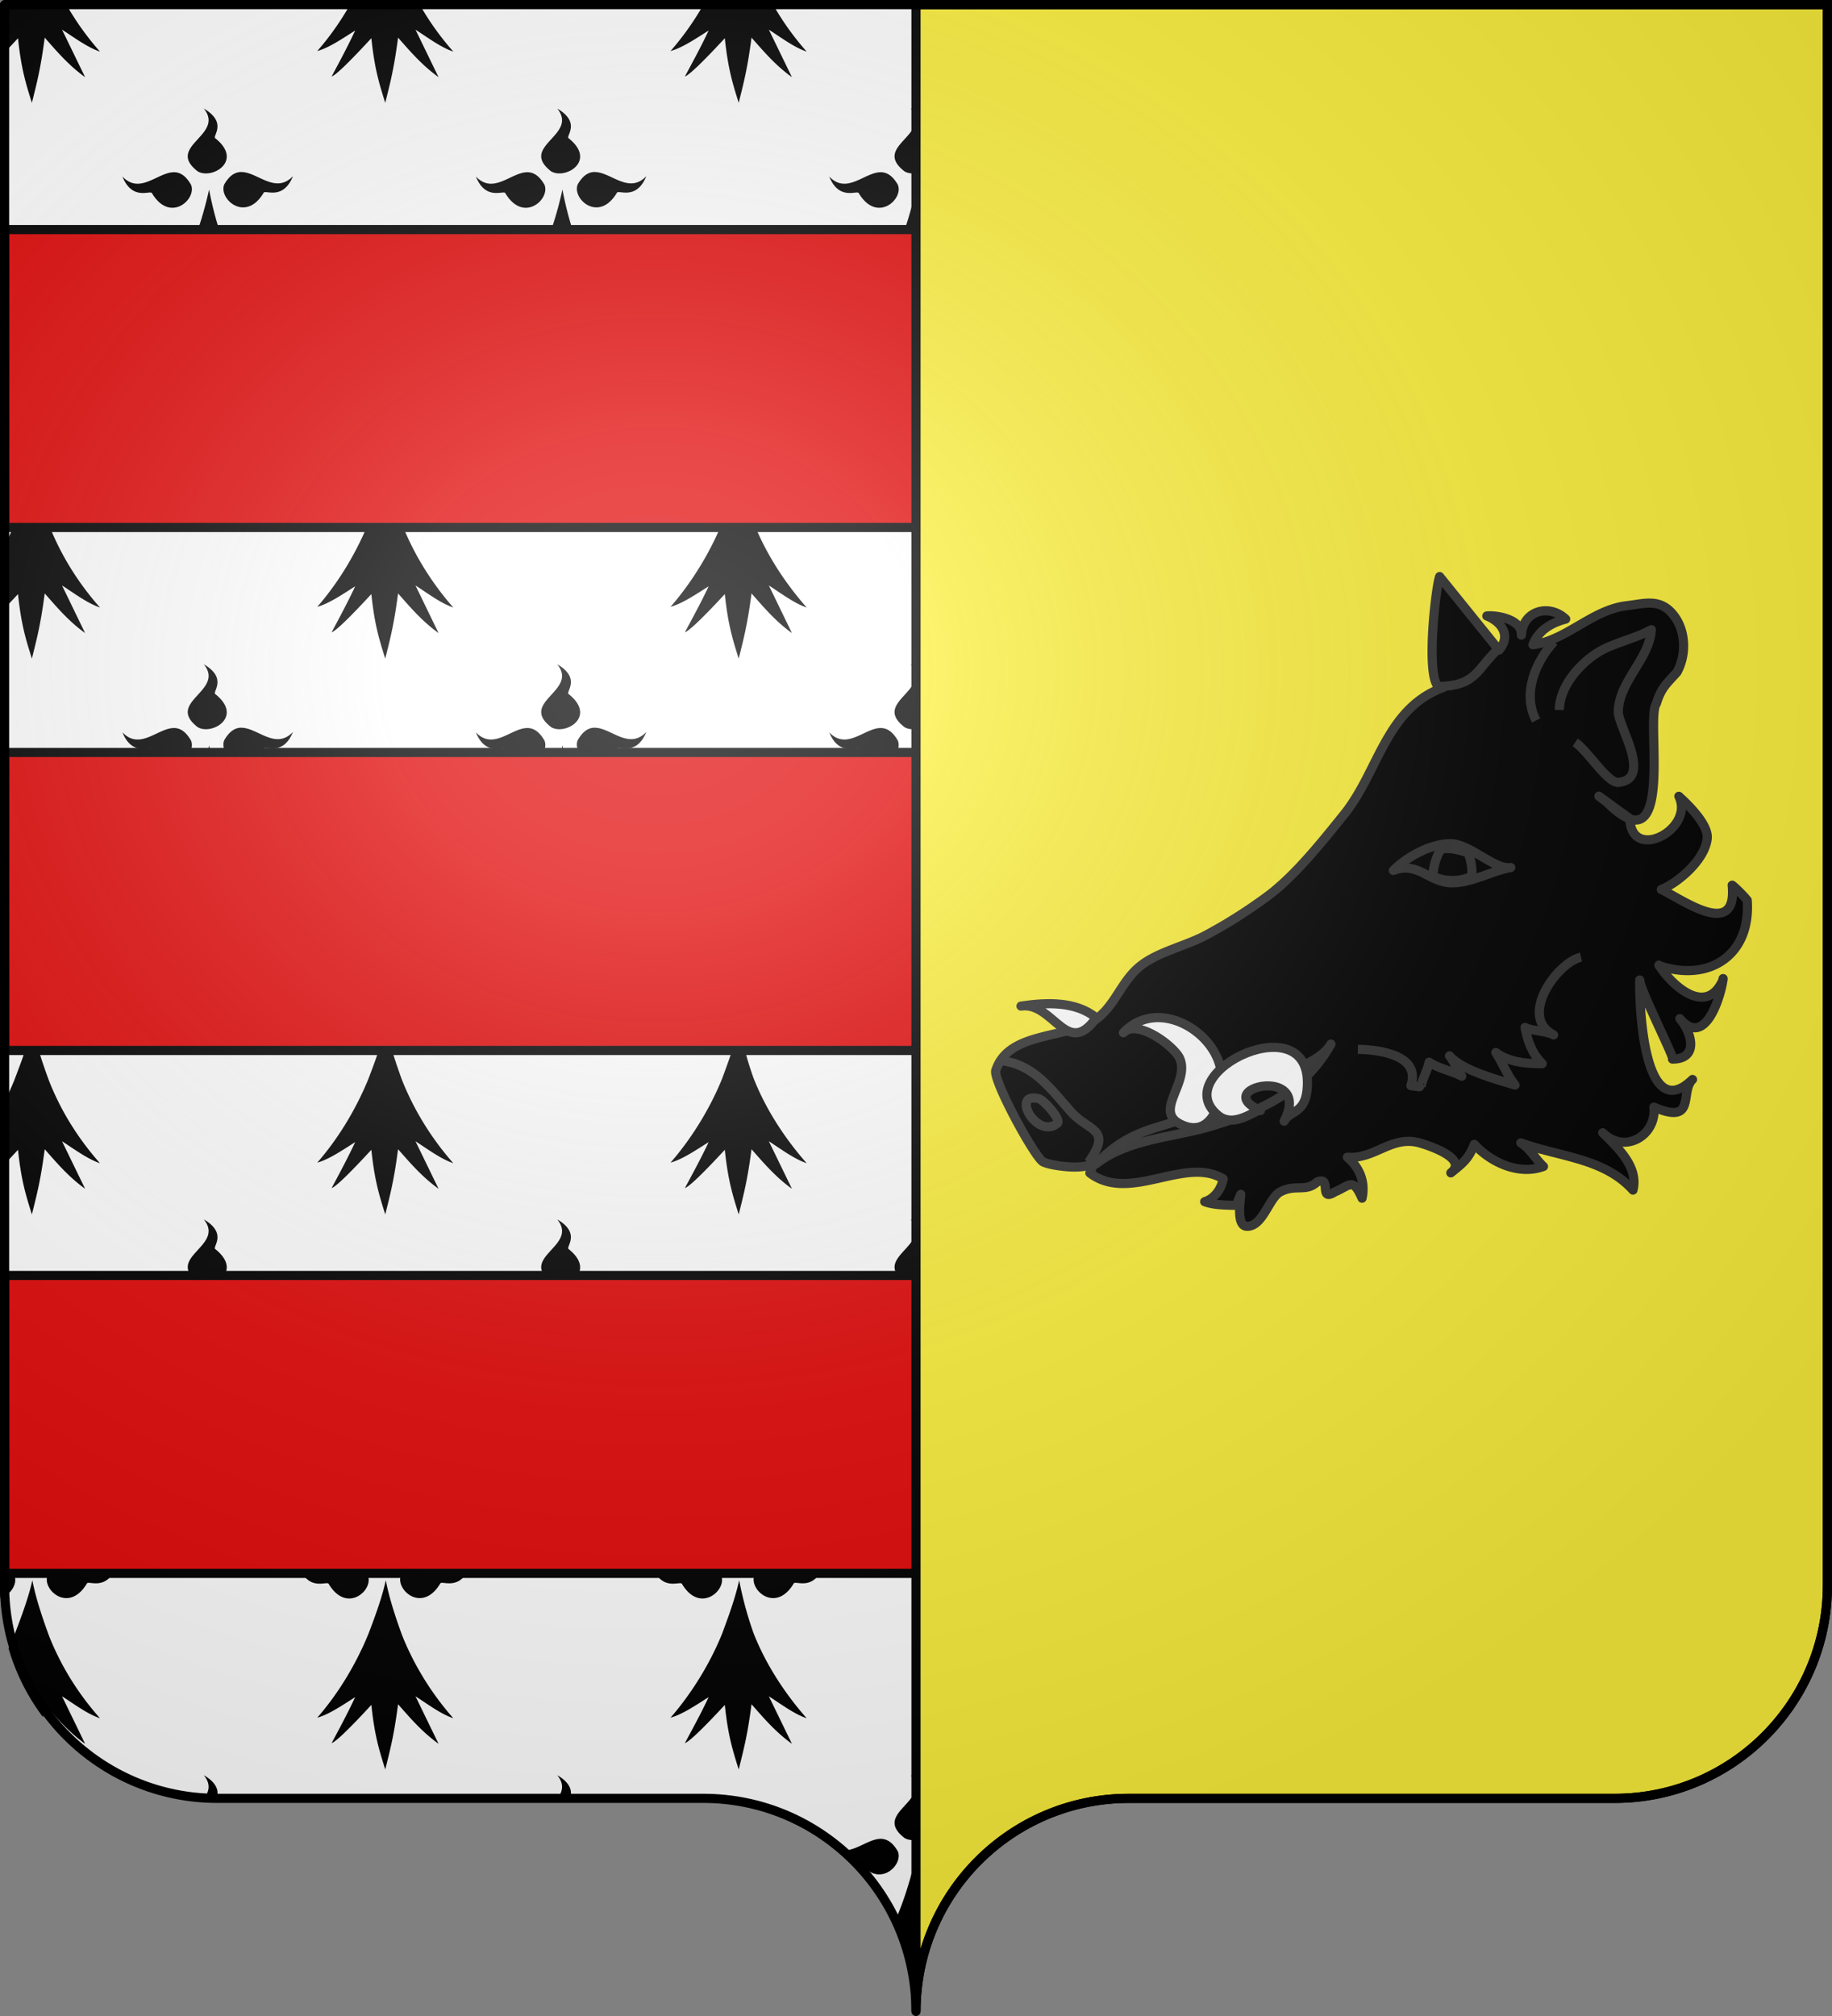 <svg xmlns="http://www.w3.org/2000/svg" xmlns:xlink="http://www.w3.org/1999/xlink" width="600" height="660" version="1.0"><rect width="100%" height="100%" fill="#808080" stroke="none"/><defs><linearGradient id="a"><stop offset="0" style="stop-color:white;stop-opacity:.314"/><stop offset=".19" style="stop-color:white;stop-opacity:.251"/><stop offset=".6" style="stop-color:#6b6b6b;stop-opacity:.125"/><stop offset="1" style="stop-color:black;stop-opacity:.125"/></linearGradient><linearGradient id="b"><stop offset="0" style="stop-color:white;stop-opacity:0"/><stop offset="1" style="stop-color:black;stop-opacity:.646"/></linearGradient><linearGradient id="c"><stop offset="0" style="stop-color:#fff;stop-opacity:1"/><stop offset="1" style="stop-color:#fff;stop-opacity:1"/></linearGradient><radialGradient xlink:href="#a" id="d" cx="285.186" cy="200.448" r="300" fx="285.186" fy="200.448" gradientTransform="matrix(1.551 0 0 1.35 -227.894 -51.264)" gradientUnits="userSpaceOnUse"/></defs><path d="M300 658.5c0-38.505 31.203-69.754 69.65-69.754h159.2c38.447 0 69.65-31.25 69.65-69.754V1.5H1.5v517.492c0 38.504 31.203 69.754 69.65 69.754h159.2c38.447 0 69.65 31.25 69.65 69.753z" style="fill:#fff;fill-opacity:1;fill-rule:nonzero;stroke:none;stroke-width:5;stroke-linecap:round;stroke-linejoin:round;stroke-miterlimit:4;stroke-dashoffset:0;stroke-opacity:1"/><path d="M0 1.003v9.404c.201-.13.394-.281.596-.408-.197.42-.398.815-.596 1.223v7.522c1.763-1.802 3.674-3.837 5.895-6.237 1.037 9.835 2.45 14.489 4.546 21.158 1.669-6.658 2.877-11.228 4.202-21.346 3.99 4.524 7.833 9.064 13.231 12.945L20.318 9.717c3.913 2.5 8.266 5.783 12.416 7.178-4.098-4.646-7.921-9.875-11.288-15.892H0zm114.946 0c-3.395 6.055-7.14 11.254-11.037 15.704 3.87-1.06 8.21-4.07 12.416-6.708-2.572 5.475-5.141 10.215-7.713 15.046 1.536-.52 6.394-5.384 13.012-12.538 1.038 9.835 2.45 14.489 4.547 21.158 1.668-6.658 2.877-11.228 4.201-21.346 3.99 4.524 7.865 9.064 13.263 12.945L136.08 9.717c3.913 2.5 8.235 5.783 12.385 7.178-4.1-4.648-7.93-9.871-11.288-15.892h-22.23zm115.73 0a92.223 92.223 0 0 1-11.069 15.704c3.87-1.06 8.274-4.07 12.48-6.708-2.573 5.475-5.205 10.215-7.777 15.046 1.536-.52 6.457-5.384 13.075-12.538 1.038 9.835 2.45 14.489 4.547 21.158 1.668-6.658 2.877-11.228 4.201-21.346 3.99 4.524 7.833 9.064 13.232 12.945l-7.557-15.547c3.914 2.5 8.235 5.783 12.385 7.178-4.1-4.648-7.929-9.871-11.287-15.892h-22.23zm115.729 0a92.222 92.222 0 0 1-11.068 15.704c3.869-1.06 8.242-4.07 12.447-6.708-2.572 5.475-5.14 10.215-7.713 15.046 1.536-.52 6.394-5.384 13.012-12.538 1.038 9.835 2.45 14.489 4.547 21.158 1.668-6.658 2.877-11.228 4.201-21.346 3.99 4.524 7.865 9.064 13.263 12.945l-7.588-15.547c3.914 2.5 8.298 5.783 12.448 7.178-4.1-4.65-7.951-9.87-11.319-15.892h-22.23zm115.76 0a92.222 92.222 0 0 1-11.067 15.704c3.869-1.06 8.21-4.07 12.416-6.708-2.572 5.475-5.141 10.215-7.713 15.046 1.535-.52 6.394-5.384 13.012-12.538 1.037 9.835 2.45 14.489 4.546 21.158 1.669-6.658 2.878-11.228 4.202-21.346 3.99 4.524 7.864 9.064 13.263 12.945l-7.557-15.547c3.914 2.5 8.235 5.783 12.385 7.178a90.773 90.773 0 0 1-11.256-15.892h-22.23zm115.73 0a92.224 92.224 0 0 1-11.068 15.704c3.87-1.06 8.242-4.07 12.448-6.708-2.572 5.475-5.173 10.215-7.745 15.046 1.536-.52 6.425-5.384 13.044-12.538 1.037 9.835 2.45 14.489 4.546 21.158 1.669-6.658 2.877-11.228 4.202-21.346 1.863 2.113 3.701 4.216 5.675 6.269V1.003h-21.102zM66.754 35.545c7.068 8.765-12.695 12.236-2.038 20.531 4.545 2.817 15.158-3.289 5.832-10.782-1.205-.642 4.195-5.048-3.794-9.749zm115.76 0c7.07 8.765-12.694 12.236-2.037 20.531 4.544 2.817 15.127-3.289 5.8-10.782-1.205-.642 4.226-5.048-3.762-9.749zm115.73 0c7.069 8.765-12.694 12.236-2.038 20.531 4.545 2.817 15.159-3.289 5.832-10.782-1.205-.642 4.195-5.048-3.794-9.749zm115.73 0c7.068 8.765-12.695 12.236-2.038 20.531 4.545 2.817 15.158-3.289 5.832-10.782-1.205-.642 4.195-5.048-3.794-9.749zm115.76 0c7.07 8.765-12.694 12.236-2.037 20.531 4.544 2.817 15.127-3.289 5.8-10.782-1.205-.642 4.226-5.048-3.762-9.749zM78.575 56.327c-1.768.167-3.502 1.229-5.11 4.012-2.018 4.667 6.885 12.772 12.855 2.821.422-1.214 6.348 2.663 9.626-5.485-5.62 5.904-11.398-1.115-16.618-1.348-.255-.011-.5-.024-.753 0zm115.73 0c-1.768.167-3.47 1.229-5.08 4.012-2.017 4.667 6.823 12.772 12.793 2.821.423-1.214 6.38 2.663 9.657-5.485-5.62 5.904-11.398-1.115-16.618-1.348-.255-.011-.5-.024-.752 0zm115.73 0c-1.769.167-3.471 1.229-5.08 4.012-2.017 4.667 6.854 12.772 12.824 2.821.423-1.214 6.348 2.663 9.626-5.485-5.62 5.904-11.367-1.115-16.587-1.348-.255-.011-.53-.024-.783 0zm115.76 0c-1.768.167-3.502 1.229-5.11 4.012-2.018 4.667 6.853 12.772 12.824 2.821.422-1.214 6.347 2.663 9.625-5.485-5.62 5.904-11.366-1.115-16.586-1.348-.255-.011-.5-.024-.753 0zm115.73 0c-1.768.167-3.47 1.229-5.08 4.012-2.017 4.667 6.823 12.772 12.793 2.821.423-1.214 6.38 2.663 9.657-5.485-5.62 5.904-11.398-1.115-16.618-1.348-.255-.011-.5-.024-.752 0zM56.72 56.39c-5.22.233-10.997 7.314-16.618 1.41 3.279 8.148 9.267 4.271 9.689 5.486 5.97 9.95 14.779 1.845 12.761-2.821-1.838-3.182-3.79-4.166-5.832-4.075zm115.73 0c-5.22.233-10.966 7.314-16.587 1.41 3.278 8.148 9.235 4.271 9.658 5.486 5.97 9.95 14.81 1.845 12.792-2.821-1.838-3.182-3.82-4.166-5.863-4.075zm115.73 0c-5.22.233-10.967 7.314-16.587 1.41 3.278 8.148 9.266 4.271 9.688 5.486 5.97 9.95 14.779 1.845 12.762-2.821-1.839-3.182-3.821-4.166-5.864-4.075zm115.76 0c-5.22.233-10.997 7.314-16.618 1.41 3.279 8.148 9.267 4.271 9.689 5.486 5.97 9.95 14.779 1.845 12.761-2.821-1.838-3.182-3.79-4.166-5.832-4.075zm115.73 0c-5.22.233-10.997 7.314-16.618 1.41 3.278 8.148 9.235 4.271 9.657 5.486 5.97 9.95 14.841 1.845 12.824-2.821-1.838-3.182-3.82-4.166-5.863-4.075zM68.478 62.063c-4.596 20.878-13.173 35.67-22.48 46.297 3.868-1.061 8.241-4.07 12.447-6.708-2.572 5.475-5.141 10.215-7.713 15.046 1.535-.52 6.393-5.385 13.012-12.538 1.037 9.834 2.45 14.457 4.546 21.126 1.669-6.658 2.877-11.196 4.202-21.315 3.99 4.525 7.895 9.065 13.294 12.946l-7.588-15.547c3.914 2.5 8.266 5.751 12.417 7.146-9.84-11.157-18.164-25.572-22.137-46.453zm115.73 0c-4.597 20.878-13.142 35.67-22.45 46.297 3.87-1.061 8.21-4.07 12.416-6.708-2.572 5.475-5.14 10.215-7.713 15.046 1.536-.52 6.425-5.385 13.044-12.538 1.037 9.834 2.419 14.457 4.515 21.126 1.668-6.658 2.877-11.196 4.201-21.315 3.99 4.525 7.865 9.065 13.263 12.946l-7.556-15.547c3.913 2.5 8.235 5.751 12.385 7.146-9.84-11.157-18.132-25.572-22.105-46.453zm115.73 0c-4.597 20.878-13.142 35.67-22.45 46.297 3.869-1.061 8.242-4.07 12.447-6.708-2.572 5.475-5.172 10.215-7.744 15.046 1.535-.52 6.425-5.385 13.043-12.538 1.038 9.834 2.45 14.457 4.547 21.126 1.668-6.658 2.877-11.196 4.201-21.315 3.99 4.525 7.833 9.065 13.232 12.946l-7.557-15.547c3.914 2.5 8.267 5.751 12.417 7.146-9.84-11.157-18.164-25.572-22.137-46.453zm115.76 0c-4.596 20.878-13.173 35.67-22.48 46.297 3.868-1.061 8.241-4.07 12.447-6.708-2.572 5.475-5.141 10.215-7.713 15.046 1.535-.52 6.393-5.385 13.012-12.538 1.037 9.834 2.45 14.457 4.546 21.126 1.669-6.658 2.877-11.196 4.202-21.315 3.99 4.525 7.864 9.065 13.263 12.946l-7.557-15.547c3.914 2.5 8.235 5.751 12.385 7.146-9.84-11.157-18.132-25.572-22.105-46.453zm115.73 0c-4.597 20.878-13.173 35.67-22.481 46.297 3.869-1.061 8.242-4.07 12.447-6.708-2.572 5.475-5.14 10.215-7.713 15.046 1.536-.52 6.425-5.385 13.044-12.538 1.037 9.834 2.419 14.457 4.515 21.126 1.668-6.658 2.877-11.196 4.201-21.315 3.99 4.525 7.865 9.065 13.263 12.946l-7.556-15.547c3.913 2.5 8.235 5.751 12.385 7.146-9.84-11.157-18.132-25.572-22.105-46.453zM8.905 127.167c7.068 8.764-12.695 12.267-2.038 20.562 4.544 2.817 15.158-3.289 5.832-10.783-1.205-.641 4.194-5.079-3.794-9.78zm115.76 0c7.07 8.764-12.694 12.267-2.037 20.562 4.544 2.817 15.127-3.289 5.8-10.783-1.205-.641 4.226-5.079-3.762-9.78zm115.73 0c7.069 8.764-12.694 12.267-2.038 20.562 4.545 2.817 15.127-3.289 5.8-10.783-1.204-.641 4.227-5.079-3.762-9.78zm115.698 0c7.069 8.764-12.694 12.267-2.038 20.562 4.545 2.817 15.159-3.289 5.832-10.783-1.205-.641 4.195-5.079-3.794-9.78zm115.761 0c7.069 8.764-12.694 12.267-2.038 20.562 4.545 2.817 15.127-3.289 5.8-10.783-1.204-.641 4.227-5.079-3.762-9.78zm115.73 0c7.068 8.764-12.695 12.267-2.038 20.562 4.545 2.817 15.127-3.289 5.8-10.783-1.205-.641 4.227-5.079-3.762-9.78zM20.725 147.98c-1.768.166-3.502 1.26-5.11 4.043-2.018 4.667 6.853 12.709 12.824 2.759.422-1.215 6.347 2.694 9.625-5.454-5.62 5.904-11.367-1.115-16.586-1.348-.255-.012-.5-.024-.753 0zm115.73 0c-1.768.166-3.502 1.26-5.11 4.043-2.018 4.667 6.853 12.709 12.823 2.759.422-1.215 6.38 2.694 9.657-5.454-5.62 5.904-11.398-1.115-16.618-1.348-.255-.012-.5-.024-.752 0zm115.73 0c-1.769.166-3.471 1.26-5.08 4.043-2.017 4.667 6.854 12.709 12.824 2.759.422-1.215 6.348 2.694 9.626-5.454-5.62 5.904-11.367-1.115-16.587-1.348-.255-.012-.531-.024-.784 0zm115.729 0c-1.768.166-3.502 1.26-5.11 4.043-2.018 4.667 6.884 12.709 12.855 2.759.422-1.215 6.347 2.694 9.625-5.454-5.62 5.904-11.398-1.115-16.618-1.348-.255-.012-.5-.024-.752 0zm115.73 0c-1.769.166-3.503 1.26-5.111 4.043-2.018 4.667 6.853 12.709 12.824 2.759.422-1.215 6.379 2.694 9.657-5.454-5.62 5.904-11.398-1.115-16.618-1.348-.255-.012-.5-.024-.752 0zm115.353.031c-1.635.28-3.209 1.426-4.703 4.012-1.159 2.68 1.292 6.437 4.703 7.304V148.01zm-484.396.031c-5.22.234-10.997 7.284-16.618 1.38 3.278 8.148 9.266 4.27 9.688 5.485 5.97 9.95 14.81 1.877 12.793-2.79-1.838-3.18-3.82-4.166-5.863-4.075zm115.73 0c-5.22.234-10.998 7.284-16.619 1.38 3.279 8.148 9.235 4.27 9.658 5.485 5.97 9.95 14.84 1.877 12.824-2.79-1.839-3.18-3.821-4.166-5.864-4.075zm115.698 0c-5.22.234-10.966 7.284-16.587 1.38 3.278 8.148 9.266 4.27 9.689 5.485 5.97 9.95 14.778 1.877 12.76-2.79-1.838-3.18-3.82-4.166-5.862-4.075zm115.76 0c-5.22.234-10.997 7.284-16.617 1.38 3.278 8.148 9.266 4.27 9.688 5.485 5.97 9.95 14.81 1.877 12.793-2.79-1.839-3.18-3.821-4.166-5.864-4.075zm115.73 0c-5.22.234-10.966 7.284-16.587 1.38 3.279 8.148 9.235 4.27 9.658 5.485 5.97 9.95 14.81 1.877 12.792-2.79-1.838-3.18-3.82-4.166-5.863-4.075zM0 148.137v11.315c3.421-.84 5.867-4.642 4.703-7.335-1.485-2.57-3.073-3.689-4.703-3.98zm10.598 5.548c-1.367 6.208-4.09 13.178-6.02 18.274-1.337 3.277-2.986 6.578-4.578 9.529v10.876c.201-.13.394-.28.596-.407-.197.42-.398.815-.596 1.222v7.523a302.715 302.715 0 0 0 5.895-6.206c1.037 9.835 2.45 14.458 4.546 21.126 1.669-6.658 2.877-11.227 4.202-21.346 3.99 4.525 7.833 9.096 13.231 12.977l-7.556-15.578c3.913 2.5 8.266 5.814 12.416 7.209-6.402-7.259-12.31-16.016-16.65-26.925-1.885-5.17-4.3-12.043-5.486-18.274zm115.76 0c-1.344 6.106-3.804 12.6-5.769 17.74-4.537 10.993-10.614 20.314-16.68 27.24 3.87-1.061 8.21-4.07 12.416-6.708-2.572 5.475-5.141 10.214-7.713 15.045 1.536-.52 6.394-5.352 13.012-12.506 1.038 9.835 2.45 14.458 4.547 21.126 1.668-6.658 2.877-11.227 4.201-21.346 3.99 4.525 7.865 9.096 13.263 12.977l-7.556-15.578c3.913 2.5 8.235 5.814 12.385 7.209-6.401-7.258-12.535-16.5-16.838-27.364-1.855-5.125-4.082-11.604-5.267-17.835zm115.73 0c-1.367 6.208-3.763 12.538-5.612 17.553-4.405 10.826-10.803 20.5-16.869 27.427 3.87-1.061 8.274-4.07 12.48-6.708-2.573 5.475-5.205 10.214-7.777 15.045 1.536-.52 6.457-5.352 13.075-12.506 1.038 9.835 2.45 14.458 4.547 21.126 1.668-6.658 2.877-11.227 4.201-21.346 3.99 4.525 7.833 9.096 13.232 12.977l-7.557-15.578c3.914 2.5 8.235 5.814 12.385 7.209-6.4-7.258-12.978-16.738-17.307-27.646-1.882-5.17-3.612-11.322-4.798-17.553zm115.698 0c-1.366 6.208-4 12.791-5.926 17.929-4.48 10.949-10.457 20.125-16.523 27.05 3.869-1.06 8.242-4.069 12.447-6.707-2.572 5.475-5.14 10.214-7.713 15.045 1.536-.52 6.394-5.352 13.012-12.506 1.038 9.835 2.45 14.458 4.547 21.126 1.668-6.658 2.877-11.227 4.201-21.346 3.99 4.525 7.865 9.096 13.263 12.977l-7.588-15.578c3.914 2.5 8.298 5.814 12.448 7.209-6.402-7.259-12.875-16.58-17.214-27.49-1.885-5.169-3.768-11.478-4.954-17.71zm115.761 0c-1.366 6.208-3.744 12.55-5.675 17.647-4.486 10.907-10.708 20.407-16.774 27.333 3.869-1.061 8.21-4.07 12.416-6.708-2.572 5.475-5.141 10.214-7.713 15.045 1.535-.52 6.394-5.352 13.012-12.506 1.037 9.835 2.45 14.458 4.546 21.126 1.669-6.658 2.878-11.227 4.202-21.346 3.99 4.525 7.864 9.096 13.263 12.977l-7.557-15.578c3.914 2.5 8.235 5.814 12.385 7.209-6.4-7.258-12.476-16.582-16.806-27.49-1.882-5.169-4.113-11.478-5.299-17.71zm115.73 0c-1.367 6.208-3.745 12.55-5.675 17.647-4.487 10.907-10.709 20.407-16.775 27.333 3.87-1.061 8.242-4.07 12.448-6.708-2.572 5.475-5.173 10.214-7.745 15.045 1.536-.52 6.425-5.352 13.044-12.506 1.037 9.835 2.45 14.458 4.546 21.126 1.669-6.658 2.877-11.227 4.202-21.346 1.863 2.114 3.701 4.216 5.675 6.27v-19.591c-1.481-2.816-3.232-6.47-4.484-9.623-1.882-5.17-4.05-11.416-5.236-17.647zM66.754 217.472c7.068 8.764-12.695 12.267-2.038 20.562 4.545 2.816 15.158-3.29 5.832-10.783-1.205-.641 4.195-5.08-3.794-9.78zm115.76 0c7.07 8.764-12.694 12.267-2.037 20.562 4.544 2.816 15.127-3.29 5.8-10.783-1.205-.641 4.226-5.08-3.762-9.78zm115.73 0c7.069 8.764-12.694 12.267-2.038 20.562 4.545 2.816 15.159-3.29 5.832-10.783-1.205-.641 4.195-5.08-3.794-9.78zm115.73 0c7.068 8.764-12.695 12.267-2.038 20.562 4.545 2.816 15.158-3.29 5.832-10.783-1.205-.641 4.195-5.08-3.794-9.78zm115.76 0c7.07 8.764-12.694 12.267-2.037 20.562 4.544 2.816 15.127-3.29 5.8-10.783-1.205-.641 4.226-5.08-3.762-9.78zm-451.16 20.781c-1.768.167-3.502 1.26-5.11 4.044-2.018 4.666 6.885 12.771 12.855 2.82.422-1.213 6.348 2.664 9.626-5.484-5.62 5.903-11.398-1.146-16.618-1.38-.255-.011-.5-.023-.753 0zm115.73 0c-1.768.167-3.47 1.26-5.08 4.044-2.017 4.666 6.823 12.771 12.793 2.82.423-1.213 6.38 2.664 9.657-5.484-5.62 5.903-11.398-1.146-16.618-1.38-.255-.011-.5-.023-.752 0zm115.73 0c-1.769.167-3.471 1.26-5.08 4.044-2.017 4.666 6.854 12.771 12.824 2.82.423-1.213 6.348 2.664 9.626-5.484-5.62 5.903-11.367-1.146-16.587-1.38-.255-.011-.53-.023-.783 0zm115.76 0c-1.768.167-3.502 1.26-5.11 4.044-2.018 4.666 6.853 12.771 12.824 2.82.422-1.213 6.347 2.664 9.625-5.484-5.62 5.903-11.366-1.146-16.586-1.38-.255-.011-.5-.023-.753 0zm115.73 0c-1.768.167-3.47 1.26-5.08 4.044-2.017 4.666 6.823 12.771 12.793 2.82.423-1.213 6.38 2.664 9.657-5.484-5.62 5.903-11.398-1.146-16.618-1.38-.255-.011-.5-.023-.752 0zm-484.804.094c-5.22.234-10.997 7.315-16.618 1.41 3.279 8.149 9.267 4.272 9.689 5.486 5.97 9.95 14.779 1.846 12.761-2.82-1.838-3.182-3.79-4.167-5.832-4.076zm115.73 0c-5.22.234-10.966 7.315-16.587 1.41 3.278 8.149 9.235 4.272 9.658 5.486 5.97 9.95 14.81 1.846 12.792-2.82-1.838-3.182-3.82-4.167-5.863-4.076zm115.73 0c-5.22.234-10.967 7.315-16.587 1.41 3.278 8.149 9.266 4.272 9.688 5.486 5.97 9.95 14.779 1.846 12.762-2.82-1.839-3.182-3.821-4.167-5.864-4.076zm115.76 0c-5.22.234-10.997 7.315-16.618 1.41 3.279 8.149 9.267 4.272 9.689 5.486 5.97 9.95 14.779 1.846 12.761-2.82-1.838-3.182-3.79-4.167-5.832-4.076zm115.73 0c-5.22.234-10.997 7.315-16.618 1.41 3.278 8.149 9.235 4.272 9.657 5.486 5.97 9.95 14.841 1.846 12.824-2.82-1.838-3.182-3.82-4.167-5.863-4.076zm-451.192 5.674c-4.596 20.878-13.173 35.67-22.48 46.296 3.868-1.06 8.241-4.069 12.447-6.707-2.572 5.474-5.141 10.214-7.713 15.045 1.535-.52 6.393-5.415 13.012-12.57 1.037 9.836 2.45 14.49 4.546 21.159 1.669-6.658 2.877-11.197 4.202-21.315 3.99 4.525 7.895 9.064 13.294 12.946l-7.588-15.548c3.914 2.501 8.266 5.752 12.417 7.147-9.84-11.157-18.164-25.573-22.137-46.453zm115.73 0c-4.597 20.878-13.142 35.67-22.45 46.296 3.87-1.06 8.21-4.069 12.416-6.707-2.572 5.474-5.14 10.214-7.713 15.045 1.536-.52 6.425-5.415 13.044-12.57 1.037 9.836 2.419 14.49 4.515 21.159 1.668-6.658 2.877-11.197 4.201-21.315 3.99 4.525 7.865 9.064 13.263 12.946l-7.556-15.548c3.913 2.501 8.235 5.752 12.385 7.147-9.84-11.157-18.132-25.573-22.105-46.453zm115.73 0c-4.597 20.878-13.142 35.67-22.45 46.296 3.869-1.06 8.242-4.069 12.447-6.707-2.572 5.474-5.172 10.214-7.744 15.045 1.535-.52 6.425-5.415 13.043-12.57 1.038 9.836 2.45 14.49 4.547 21.159 1.668-6.658 2.877-11.197 4.201-21.315 3.99 4.525 7.833 9.064 13.232 12.946l-7.557-15.548c3.914 2.501 8.267 5.752 12.417 7.147-9.84-11.157-18.164-25.573-22.137-46.453zm115.76 0c-4.596 20.878-13.173 35.67-22.48 46.296 3.868-1.06 8.241-4.069 12.447-6.707-2.572 5.474-5.141 10.214-7.713 15.045 1.535-.52 6.393-5.415 13.012-12.57 1.037 9.836 2.45 14.49 4.546 21.159 1.669-6.658 2.877-11.197 4.202-21.315 3.99 4.525 7.864 9.064 13.263 12.946l-7.557-15.548c3.914 2.501 8.235 5.752 12.385 7.147-9.84-11.157-18.132-25.573-22.105-46.453zm115.73 0c-4.597 20.878-13.173 35.67-22.481 46.296 3.869-1.06 8.242-4.069 12.447-6.707-2.572 5.474-5.14 10.214-7.713 15.045 1.536-.52 6.425-5.415 13.044-12.57 1.037 9.836 2.419 14.49 4.515 21.159 1.668-6.658 2.877-11.197 4.201-21.315 3.99 4.525 7.865 9.064 13.263 12.946l-7.556-15.548c3.913 2.501 8.235 5.752 12.385 7.147-9.84-11.157-18.132-25.573-22.105-46.453zM8.905 309.124c7.068 8.764-12.695 12.267-2.038 20.563 4.544 2.816 15.158-3.32 5.832-10.814-1.205-.642 4.194-5.048-3.794-9.749zm115.76 0c7.07 8.764-12.694 12.267-2.037 20.563 4.544 2.816 15.127-3.32 5.8-10.814-1.205-.642 4.226-5.048-3.762-9.749zm115.73 0c7.069 8.764-12.694 12.267-2.038 20.563 4.545 2.816 15.127-3.32 5.8-10.814-1.204-.642 4.227-5.048-3.762-9.749zm115.698 0c7.069 8.764-12.694 12.267-2.038 20.563 4.545 2.816 15.159-3.32 5.832-10.814-1.205-.642 4.195-5.048-3.794-9.749zm115.761 0c7.069 8.764-12.694 12.267-2.038 20.563 4.545 2.816 15.127-3.32 5.8-10.814-1.204-.642 4.227-5.048-3.762-9.749zm115.73 0c7.068 8.764-12.695 12.267-2.038 20.563 4.545 2.816 15.127-3.32 5.8-10.814-1.205-.642 4.227-5.048-3.762-9.749zM20.725 329.906c-1.768.167-3.502 1.26-5.11 4.044-2.018 4.666 6.853 12.74 12.824 2.79.422-1.215 6.347 2.662 9.625-5.486-5.62 5.904-11.367-1.115-16.586-1.348-.255-.011-.5-.024-.753 0zm115.73 0c-1.768.167-3.502 1.26-5.11 4.044-2.018 4.666 6.853 12.74 12.823 2.79.422-1.215 6.38 2.662 9.657-5.486-5.62 5.904-11.398-1.115-16.618-1.348-.255-.011-.5-.024-.752 0zm115.73 0c-1.769.167-3.471 1.26-5.08 4.044-2.017 4.666 6.854 12.74 12.824 2.79.422-1.215 6.348 2.662 9.626-5.486-5.62 5.904-11.367-1.115-16.587-1.348-.255-.011-.531-.024-.784 0zm115.729 0c-1.768.167-3.502 1.26-5.11 4.044-2.018 4.666 6.884 12.74 12.855 2.79.422-1.215 6.347 2.662 9.625-5.486-5.62 5.904-11.398-1.115-16.618-1.348-.255-.011-.5-.024-.752 0zm115.73 0c-1.769.167-3.503 1.26-5.111 4.044-2.018 4.666 6.853 12.74 12.824 2.79.422-1.215 6.379 2.662 9.657-5.486-5.62 5.904-11.398-1.115-16.618-1.348-.255-.011-.5-.024-.752 0zM114.6 330c-5.22.233-10.997 7.283-16.618 1.38 3.278 8.147 9.266 4.27 9.688 5.485 5.97 9.95 14.81 1.876 12.793-2.79-1.838-3.181-3.82-4.166-5.863-4.075zm115.73 0c-5.22.233-10.998 7.283-16.619 1.38 3.279 8.147 9.235 4.27 9.658 5.485 5.97 9.95 14.84 1.876 12.824-2.79-1.839-3.181-3.821-4.166-5.864-4.075zm115.698 0c-5.22.233-10.966 7.283-16.587 1.38 3.278 8.147 9.266 4.27 9.689 5.485 5.97 9.95 14.778 1.876 12.76-2.79-1.838-3.181-3.82-4.166-5.862-4.075zm115.76 0c-5.22.233-10.997 7.283-16.617 1.38 3.278 8.147 9.266 4.27 9.688 5.485 5.97 9.95 14.81 1.876 12.793-2.79-1.839-3.181-3.821-4.166-5.864-4.075zm115.73 0c-5.22.233-10.966 7.283-16.587 1.38 3.279 8.147 9.235 4.27 9.658 5.485 5.97 9.95 14.81 1.876 12.792-2.79-1.838-3.181-3.82-4.166-5.863-4.075zm21.478 0c-1.632.281-3.21 1.367-4.703 3.95-1.159 2.679 1.292 6.436 4.703 7.303V330zM0 330.094v11.316c3.421-.841 5.867-4.642 4.703-7.335-1.485-2.57-3.074-3.689-4.703-3.98zm10.598 5.548c-1.367 6.209-4.09 13.178-6.02 18.274-1.337 3.278-2.986 6.579-4.578 9.53v10.876c.201-.13.394-.281.596-.408-.197.42-.398.816-.596 1.223v7.523c1.763-1.803 3.674-3.838 5.895-6.238 1.037 9.835 2.45 14.49 4.546 21.158 1.669-6.658 2.877-11.228 4.202-21.346 3.99 4.525 7.833 9.064 13.231 12.945l-7.556-15.547c3.913 2.501 8.266 5.783 12.416 7.178-6.402-7.258-12.31-15.984-16.65-26.894-1.885-5.169-4.3-12.043-5.486-18.274zm115.76 0c-1.344 6.107-3.804 12.601-5.769 17.741-4.537 10.993-10.614 20.313-16.68 27.24 3.87-1.062 8.21-4.07 12.416-6.709-2.572 5.475-5.141 10.215-7.713 15.046 1.536-.52 6.394-5.384 13.012-12.538 1.038 9.835 2.45 14.49 4.547 21.158 1.668-6.658 2.877-11.228 4.201-21.346 3.99 4.525 7.865 9.064 13.263 12.945l-7.556-15.547c3.913 2.501 8.235 5.783 12.385 7.178-6.401-7.258-12.535-16.47-16.838-27.333-1.855-5.124-4.082-11.604-5.267-17.835zm115.73 0c-1.367 6.209-3.763 12.538-5.612 17.553-4.405 10.826-10.803 20.501-16.869 27.427 3.87-1.06 8.274-4.07 12.48-6.708-2.573 5.475-5.205 10.215-7.777 15.046 1.536-.52 6.457-5.384 13.075-12.538 1.038 9.835 2.45 14.49 4.547 21.158 1.668-6.658 2.877-11.228 4.201-21.346 3.99 4.525 7.833 9.064 13.232 12.945l-7.557-15.547c3.914 2.501 8.235 5.783 12.385 7.178-6.4-7.258-12.978-16.707-17.307-27.615-1.882-5.169-3.612-11.322-4.798-17.553zm115.698 0c-1.366 6.209-4 12.792-5.926 17.93-4.48 10.948-10.457 20.124-16.523 27.05 3.869-1.06 8.242-4.07 12.447-6.708-2.572 5.475-5.14 10.215-7.713 15.046 1.536-.52 6.394-5.384 13.012-12.538 1.038 9.835 2.45 14.49 4.547 21.158 1.668-6.658 2.877-11.228 4.201-21.346 3.99 4.525 7.865 9.064 13.263 12.945l-7.588-15.547c3.914 2.501 8.298 5.783 12.448 7.178-6.402-7.258-12.875-16.548-17.214-27.458-1.885-5.17-3.768-11.479-4.954-17.71zm115.761 0c-1.366 6.209-3.744 12.52-5.675 17.616-4.486 10.907-10.708 20.438-16.774 27.364 3.869-1.06 8.21-4.07 12.416-6.708-2.572 5.475-5.141 10.215-7.713 15.046 1.535-.52 6.394-5.384 13.012-12.538 1.037 9.835 2.45 14.49 4.546 21.158 1.669-6.658 2.878-11.228 4.202-21.346 3.99 4.525 7.864 9.064 13.263 12.945l-7.557-15.547c3.914 2.501 8.235 5.783 12.385 7.178-6.4-7.258-12.476-16.55-16.806-27.458-1.882-5.17-4.113-11.479-5.299-17.71zm115.73 0c-1.367 6.209-3.745 12.52-5.675 17.616-4.487 10.907-10.709 20.438-16.775 27.364 3.87-1.06 8.242-4.07 12.448-6.708-2.572 5.475-5.173 10.215-7.745 15.046 1.536-.52 6.425-5.384 13.044-12.538 1.037 9.835 2.45 14.49 4.546 21.158 1.669-6.658 2.877-11.228 4.202-21.346 1.863 2.113 3.701 4.216 5.675 6.269v-19.59c-1.481-2.817-3.232-6.502-4.484-9.655-1.882-5.17-4.05-11.385-5.236-17.616zM66.754 399.21c7.068 8.764-12.695 12.236-2.038 20.53 4.545 2.817 15.158-3.288 5.832-10.782-1.205-.641 4.195-5.048-3.794-9.748zm115.76 0c7.07 8.764-12.694 12.236-2.037 20.53 4.544 2.817 15.127-3.288 5.8-10.782-1.205-.641 4.226-5.048-3.762-9.748zm115.73 0c7.069 8.764-12.694 12.236-2.038 20.53 4.545 2.817 15.159-3.288 5.832-10.782-1.205-.641 4.195-5.048-3.794-9.748zm115.73 0c7.068 8.764-12.695 12.236-2.038 20.53 4.545 2.817 15.158-3.288 5.832-10.782-1.205-.641 4.195-5.048-3.794-9.748zm115.76 0c7.07 8.764-12.694 12.236-2.037 20.53 4.544 2.817 15.127-3.288 5.8-10.782-1.205-.641 4.226-5.048-3.762-9.748zm-451.16 20.75c-1.768.167-3.502 1.26-5.11 4.044-2.018 4.666 6.885 12.771 12.855 2.82.422-1.214 6.348 2.663 9.626-5.485-5.62 5.904-11.398-1.146-16.618-1.379-.255-.011-.5-.024-.753 0zm115.73 0c-1.768.167-3.47 1.26-5.08 4.044-2.017 4.666 6.823 12.771 12.793 2.82.423-1.214 6.38 2.663 9.657-5.485-5.62 5.904-11.398-1.146-16.618-1.379-.255-.011-.5-.024-.752 0zm115.73 0c-1.769.167-3.471 1.26-5.08 4.044-2.017 4.666 6.854 12.771 12.824 2.82.423-1.214 6.348 2.663 9.626-5.485-5.62 5.904-11.367-1.146-16.587-1.379-.255-.011-.53-.024-.783 0zm115.76 0c-1.768.167-3.502 1.26-5.11 4.044-2.018 4.666 6.853 12.771 12.824 2.82.422-1.214 6.347 2.663 9.625-5.485-5.62 5.904-11.366-1.146-16.586-1.379-.255-.011-.5-.024-.753 0zm115.73 0c-1.768.167-3.47 1.26-5.08 4.044-2.017 4.666 6.823 12.771 12.793 2.82.423-1.214 6.38 2.663 9.657-5.485-5.62 5.904-11.398-1.146-16.618-1.379-.255-.011-.5-.024-.752 0zm-484.804.094c-5.22.233-10.997 7.315-16.618 1.41 3.279 8.149 9.267 4.272 9.689 5.486 5.97 9.95 14.779 1.846 12.761-2.821-1.838-3.181-3.79-4.166-5.832-4.075zm115.73 0c-5.22.233-10.966 7.315-16.587 1.41 3.278 8.149 9.235 4.272 9.658 5.486 5.97 9.95 14.81 1.846 12.792-2.821-1.838-3.181-3.82-4.166-5.863-4.075zm115.73 0c-5.22.233-10.967 7.315-16.587 1.41 3.278 8.149 9.266 4.272 9.688 5.486 5.97 9.95 14.779 1.846 12.762-2.821-1.839-3.181-3.821-4.166-5.864-4.075zm115.76 0c-5.22.233-10.997 7.315-16.618 1.41 3.279 8.149 9.267 4.272 9.689 5.486 5.97 9.95 14.779 1.846 12.761-2.821-1.838-3.181-3.79-4.166-5.832-4.075zm115.73 0c-5.22.233-10.997 7.315-16.618 1.41 3.278 8.149 9.235 4.272 9.657 5.486 5.97 9.95 14.841 1.846 12.824-2.821-1.838-3.181-3.82-4.166-5.863-4.075zm-451.192 5.674c-4.596 20.878-13.173 35.67-22.48 46.296 3.868-1.06 8.241-4.07 12.447-6.708-2.572 5.475-5.141 10.215-7.713 15.046 1.535-.52 6.393-5.415 13.012-12.57 1.037 9.836 2.45 14.49 4.546 21.158 1.669-6.658 2.877-11.196 4.202-21.314 3.99 4.525 7.895 9.064 13.294 12.945l-7.588-15.547c3.914 2.501 8.266 5.751 12.417 7.147-9.84-11.158-18.164-25.573-22.137-46.453zm115.73 0c-4.597 20.878-13.142 35.67-22.45 46.296 3.87-1.06 8.21-4.07 12.416-6.708-2.572 5.475-5.14 10.215-7.713 15.046 1.536-.52 6.425-5.415 13.044-12.57 1.037 9.836 2.419 14.49 4.515 21.158 1.668-6.658 2.877-11.196 4.201-21.314 3.99 4.525 7.865 9.064 13.263 12.945l-7.556-15.547c3.913 2.501 8.235 5.751 12.385 7.147-9.84-11.158-18.132-25.573-22.105-46.453zm115.73 0c-4.597 20.878-13.142 35.67-22.45 46.296 3.869-1.06 8.242-4.07 12.447-6.708-2.572 5.475-5.172 10.215-7.744 15.046 1.535-.52 6.425-5.415 13.043-12.57 1.038 9.836 2.45 14.49 4.547 21.158 1.668-6.658 2.877-11.196 4.201-21.314 3.99 4.525 7.833 9.064 13.232 12.945l-7.557-15.547c3.914 2.501 8.267 5.751 12.417 7.147-9.84-11.158-18.164-25.573-22.137-46.453zm115.76 0c-4.596 20.878-13.173 35.67-22.48 46.296 3.868-1.06 8.241-4.07 12.447-6.708-2.572 5.475-5.141 10.215-7.713 15.046 1.535-.52 6.393-5.415 13.012-12.57 1.037 9.836 2.45 14.49 4.546 21.158 1.669-6.658 2.877-11.196 4.202-21.314 3.99 4.525 7.864 9.064 13.263 12.945l-7.557-15.547c3.914 2.501 8.235 5.751 12.385 7.147-9.84-11.158-18.132-25.573-22.105-46.453zm115.73 0c-4.597 20.878-13.173 35.67-22.481 46.296 3.869-1.06 8.242-4.07 12.447-6.708-2.572 5.475-5.14 10.215-7.713 15.046 1.536-.52 6.425-5.415 13.044-12.57 1.037 9.836 2.419 14.49 4.515 21.158 1.668-6.658 2.877-11.196 4.201-21.314 3.99 4.525 7.865 9.064 13.263 12.945l-7.556-15.547c3.913 2.501 8.235 5.751 12.385 7.147-9.84-11.158-18.132-25.573-22.105-46.453zM8.905 490.83c7.068 8.764-12.695 12.267-2.038 20.562 4.544 2.817 15.158-3.32 5.832-10.814-1.205-.641 4.194-5.048-3.794-9.748zm115.76 0c7.07 8.764-12.694 12.267-2.037 20.562 4.544 2.817 15.127-3.32 5.8-10.814-1.205-.641 4.226-5.048-3.762-9.748zm115.73 0c7.069 8.764-12.694 12.267-2.038 20.562 4.545 2.817 15.127-3.32 5.8-10.814-1.204-.641 4.227-5.048-3.762-9.748zm115.698 0c7.069 8.764-12.694 12.267-2.038 20.562 4.545 2.817 15.159-3.32 5.832-10.814-1.205-.641 4.195-5.048-3.794-9.748zm115.761 0c7.069 8.764-12.694 12.267-2.038 20.562 4.545 2.817 15.127-3.32 5.8-10.814-1.204-.641 4.227-5.048-3.762-9.748zm115.73 0c7.068 8.764-12.695 12.267-2.038 20.562 4.545 2.817 15.127-3.32 5.8-10.814-1.205-.641 4.227-5.048-3.762-9.748zM20.725 511.613c-1.768.166-3.502 1.26-5.11 4.043-2.018 4.667 6.853 12.74 12.824 2.79.422-1.214 6.347 2.663 9.625-5.485-5.62 5.904-11.367-1.115-16.586-1.348-.255-.012-.5-.024-.753 0zm115.73 0c-1.768.166-3.502 1.26-5.11 4.043-2.018 4.667 6.853 12.74 12.823 2.79.422-1.214 6.38 2.663 9.657-5.485-5.62 5.904-11.398-1.115-16.618-1.348-.255-.012-.5-.024-.752 0zm115.73 0c-1.769.166-3.471 1.26-5.08 4.043-2.017 4.667 6.854 12.74 12.824 2.79.422-1.214 6.348 2.663 9.626-5.485-5.62 5.904-11.367-1.115-16.587-1.348-.255-.012-.531-.024-.784 0zm115.729 0c-1.768.166-3.502 1.26-5.11 4.043-2.018 4.667 6.884 12.74 12.855 2.79.422-1.214 6.347 2.663 9.625-5.485-5.62 5.904-11.398-1.115-16.618-1.348-.255-.012-.5-.024-.752 0zm115.73 0c-1.769.166-3.503 1.26-5.111 4.043-2.018 4.667 6.853 12.74 12.824 2.79.422-1.214 6.379 2.663 9.657-5.485-5.62 5.904-11.398-1.115-16.618-1.348-.255-.012-.5-.024-.752 0zm115.353.063c-1.635.279-3.209 1.394-4.703 3.98-1.152 2.664 1.26 6.409 4.64 7.304.039-.956.063-1.919.063-2.884v-8.4zm-484.396.03c-5.22.234-10.997 7.284-16.618 1.38 3.278 8.148 9.266 4.271 9.688 5.485 5.97 9.95 14.81 1.877 12.793-2.79-1.838-3.18-3.82-4.165-5.863-4.074zm115.73 0c-5.22.234-10.998 7.284-16.619 1.38 3.279 8.148 9.235 4.271 9.658 5.485 5.97 9.95 14.84 1.877 12.824-2.79-1.839-3.18-3.821-4.165-5.864-4.074zm115.698 0c-5.22.234-10.966 7.284-16.587 1.38 3.278 8.148 9.266 4.271 9.689 5.485 5.97 9.95 14.778 1.877 12.76-2.79-1.838-3.18-3.82-4.165-5.862-4.074zm115.76 0c-5.22.234-10.997 7.284-16.617 1.38 3.278 8.148 9.266 4.271 9.688 5.485 5.97 9.95 14.81 1.877 12.793-2.79-1.839-3.18-3.821-4.165-5.864-4.074zm115.73 0c-5.22.234-10.966 7.284-16.587 1.38 3.279 8.148 9.235 4.271 9.658 5.485 5.97 9.95 14.81 1.877 12.792-2.79-1.838-3.18-3.82-4.165-5.863-4.074zM0 511.802v8.275c0 1.018.051 2.033.094 3.04 3.375-.884 5.763-4.665 4.61-7.334-1.486-2.57-3.074-3.69-4.704-3.981zm10.598 5.548c-1.367 6.208-4.09 13.178-6.02 18.274a78.02 78.02 0 0 1-1.787 4.012 69.826 69.826 0 0 0 11.256 22.475c.195-1.294.397-2.652.596-4.17 3.99 4.525 7.833 9.065 13.231 12.946l-7.556-15.547c3.913 2.5 8.266 5.783 12.416 7.178-6.402-7.259-12.31-15.984-16.65-26.894-1.885-5.169-4.3-12.043-5.486-18.274zm115.76 0c-1.344 6.106-3.804 12.601-5.769 17.741-4.537 10.993-10.614 20.313-16.68 27.24 3.87-1.062 8.21-4.07 12.416-6.709-2.572 5.475-5.141 10.215-7.713 15.046 1.536-.52 6.394-5.353 13.012-12.507 1.038 9.835 2.45 14.458 4.547 21.127 1.668-6.658 2.877-11.228 4.201-21.346 3.99 4.524 7.865 9.064 13.263 12.945l-7.556-15.547c3.913 2.5 8.235 5.783 12.385 7.178-6.401-7.258-12.535-16.47-16.838-27.333-1.855-5.124-4.082-11.604-5.267-17.835zm115.73 0c-1.367 6.208-3.763 12.538-5.612 17.553-4.405 10.826-10.803 20.501-16.869 27.427 3.87-1.06 8.274-4.07 12.48-6.708-2.573 5.475-5.205 10.215-7.777 15.046 1.536-.52 6.457-5.353 13.075-12.507 1.038 9.835 2.45 14.458 4.547 21.127 1.668-6.658 2.877-11.228 4.201-21.346 3.99 4.524 7.833 9.064 13.232 12.945l-7.557-15.547c3.914 2.5 8.235 5.783 12.385 7.178-6.4-7.258-12.978-16.707-17.307-27.615-1.882-5.169-3.612-11.322-4.798-17.553zm115.698 0c-1.366 6.208-4 12.791-5.926 17.93-4.48 10.948-10.457 20.124-16.523 27.05 3.869-1.06 8.242-4.07 12.447-6.708-2.572 5.475-5.14 10.215-7.713 15.046 1.536-.52 6.394-5.353 13.012-12.507 1.038 9.835 2.45 14.458 4.547 21.127 1.668-6.658 2.877-11.228 4.201-21.346 3.99 4.524 7.865 9.064 13.263 12.945l-7.588-15.547c3.914 2.5 8.298 5.783 12.448 7.178-6.402-7.259-12.875-16.549-17.214-27.458-1.885-5.17-3.768-11.479-4.954-17.71zm115.761 0c-1.366 6.208-3.744 12.52-5.675 17.616-4.486 10.907-10.708 20.438-16.774 27.364 3.869-1.06 8.21-4.07 12.416-6.708-2.572 5.475-5.141 10.215-7.713 15.046 1.535-.52 6.394-5.353 13.012-12.507 1.037 9.835 2.45 14.458 4.546 21.127 1.669-6.658 2.878-11.228 4.202-21.346 3.99 4.524 7.864 9.064 13.263 12.945l-7.557-15.547c3.914 2.5 8.235 5.783 12.385 7.178-6.4-7.258-12.476-16.55-16.806-27.458-1.882-5.17-4.113-11.479-5.299-17.71zm115.73 0c-1.367 6.208-3.745 12.52-5.675 17.616-4.487 10.907-10.709 20.438-16.775 27.364 3.87-1.06 8.242-4.07 12.448-6.708-2.572 5.475-5.173 10.215-7.745 15.046 1.536-.52 6.425-5.353 13.044-12.507.147 1.395.307 2.65.47 3.856a69.836 69.836 0 0 0 11.288-22.85 85.015 85.015 0 0 1-1.819-4.201c-1.882-5.17-4.05-11.385-5.236-17.616zM66.754 581.167c2.878 3.569 1.307 6.246-.847 8.746 1.315.074 2.649.125 3.982.125h.627c.55-1.647 2.532-5.168-3.762-8.87zm115.76 0c2.924 3.625 1.266 6.337-.94 8.871h4.672c.558-1.647 2.563-5.168-3.731-8.87zm115.73 0c7.069 8.765-12.694 12.236-2.038 20.531 4.545 2.817 15.159-3.257 5.832-10.751-1.205-.642 4.195-5.08-3.794-9.78zm115.73 0c2.926 3.628 1.236 6.336-.972 8.871h4.703c.548-1.646 2.567-5.165-3.731-8.87zm115.76 0c2.924 3.625 1.235 6.337-.971 8.871h.345c1.472 0 2.94-.067 4.39-.157.618-1.706 2.342-5.122-3.763-8.714zm-219.7 20.782c-1.769.167-3.471 1.26-5.08 4.044-2.017 4.666 6.854 12.74 12.824 2.79.229-.658 2.073.163 4.233-.22 1.546-1.428 3.19-2.759 4.86-4.044.19-.371.356-.752.533-1.19-5.62 5.903-11.367-1.147-16.587-1.38-.255-.011-.53-.024-.783 0zm-21.855.063c-5.22.233-10.966 7.314-16.586 1.41.15.375.309.71.47 1.035a70.495 70.495 0 0 1 5.048 4.231c2.134.342 3.945-.427 4.17.22 5.97 9.95 14.779 1.845 12.762-2.821-1.839-3.181-3.821-4.166-5.864-4.075zm11.758 5.673c-1.838 8.353-4.311 15.73-7.211 22.255 4.342 9.111 6.772 19.298 6.772 30.06a69.632 69.632 0 0 1 6.992-30.467c-2.741-6.414-4.988-13.625-6.553-21.848z" style="fill:#000;fill-opacity:1;fill-rule:evenodd;stroke:none;stroke-width:1.003;stroke-linecap:round;stroke-linejoin:round;stroke-miterlimit:4;stroke-dasharray:none;stroke-opacity:1;display:inline"/><path d="M1.5 75.156v97.531h597v-97.53H1.5zm0 171.188v97.562h597v-97.562H1.5zm0 171.219v97.53h597v-97.53H1.5z" style="opacity:1;fill:#e20909;fill-opacity:1;fill-rule:nonzero;stroke:#000;stroke-width:2.999;stroke-linecap:round;stroke-linejoin:bevel;stroke-miterlimit:4;stroke-dasharray:none;stroke-dashoffset:0;stroke-opacity:1"/><g style="fill:#fcef3c"><g style="display:inline;fill:#fcef3c"><path d="M598.5 1.5V519c0 38.504-31.21 69.75-69.656 69.75H369.656C331.21 588.75 300 619.996 300 658.5V1.5h298.5z" style="fill:#fcef3c;fill-opacity:1;stroke:#000;stroke-width:3;stroke-miterlimit:4;stroke-dasharray:none;stroke-opacity:1"/></g></g><g style="display:inline;stroke:#313131;stroke-width:2.782"><g style="fill:#fff;stroke:#313131;stroke-width:1.405;stroke-linejoin:round;stroke-miterlimit:4;stroke-dasharray:none;stroke-opacity:1;display:inline"><path d="M93.751 33.076c-6.108-3.397-5.933-3.419-3.668-2 11.598 9.085 4.221-13.686 5.667-16 .445-2.481 1.181-3.191 2.583-5.165 1.236-2.975.586-7-2.028-9.124-2.173-1.765-4.327-.722-6.73-.162-5.256 1.223-8.544 6.33-13.635 7.624.613-2.283 2.27-3.594 4.526-4.498-2.717-2.06-6.666-.618-6.458 3.226-.128-2.359-3.939-2.66-5.596-2.31 2.411.656 4.07 2.614 2.451 5.004C70.004 8.796 60.536-.502 60.539-.516c-.457 1.89-.393 18.324 2.503 16.861-8.395 4.24-8.347 13.933-12.825 21.063-2.761 4.396-6.358 10.212-10.163 13.808a76.439 76.439 0 0 1-8.729 7.089c-2.842 1.988-6.856 3.341-9.321 5.726-2.664 2.575-3.146 6.168-5.608 8.724-3.793 3.937-13.402 3.432-14.7 9.901-.311 1.549 7.282 12.348 8.754 13.11.983.508 7.66.721 7.782-1.124a6.188 6.188 0 0 1-.419 2.024c6.604 3.95 14.192-4.351 20.398-1.442-.12 1.546-.947 3.15-2.417 3.796 1.366.372 3.501.144 4.898-.001.129-.61.279-1.188.461-1.757.039 1.445-.068 4.929 1.502 4.771 2.459-.248 2.817-4.709 4.483-5.85 2.152-1.473 3.892-.381 5.361-2.107 2.302-1.393.521 3.113 2.917 1.167 2.229-1.28 2.498-2.55 4.258.475.244-2.504-.871-4.605-2.956-5.991 4.241-.152 6.342-4.198 10.825-3.446.686.116 7.792 1.376 5.193 4.008 1.636-1.657 2.485-2.473 3.071-4.763 2.973 2.581 7.468 3.918 10.91 2.152-1.284-.907-2.31-2.471-3.859-3.201 6.217 1.484 12.907.843 17.899 5.231.451-3.609-2.954-6.122-5.611-8.21 3.741 2.939 8.28-.557 7.328-4.819 6.861 2.033 3.634-2.747 5.395-4.898-6.566 8.029-9.386-10.101-9.784-14.252.13 1.361 6.804 11.445 6.38 11.496 4.004-.482 2.542-4.282.409-6.306 4.5 4.268 5.891-4.625 5.874-6.821-.001-.105.002-.06.009.14-1.888 6-7.68 1.767-10.021-1.114.013.017.032.038.055.064 7.705 1.713 13.838-3.061 12.243-11.521-.421-.442-1.965-1.706-2.55-2.032 1.829 8.394-7.635 2.899-10.709 1.909 2.6-1.43 6.172-5.452 6.086-8.631-.069-2.551-5.014-5.843-5.056-5.907 3.032 4.755-6.112 11-7.054 4.27z" style="fill:#000;stroke:#313131;stroke-width:1.405;stroke-linejoin:round;stroke-miterlimit:4;stroke-dasharray:none;stroke-opacity:1" transform="matrix(2.124 .245 -.245 2.117 342.788 175.012)"/><path d="M34.16 85.228c-.262.154-.529.304-.8.444-6.391 3.326-10.17 3.488-14.749 9.484 4.583-4.514 11.535-5.399 17.234-7.936 7.162-3.188 13.239-6.91 16.387-14.477-1.029 2.473-4.854 4.48-8.618 6.15-3.586 1.593-6.202 4.421-9.454 6.335zM56.417 73.076c3.786-.375 9.682-.024 8.709 4.608 0 0 1.598.03 1.565 0 .019-1.111.701-2.604.792-3.909 1.509.81 3.658.934 5.223 1.575-.626-.638-1.552-2.275-2.232-2.897 2.172 1.972 7.266 2.724 10.492 3.306-1.411-1.415-2.305-3.169-3.5-4.631 2.036 1.207 4.695 1.207 7.258.89-1.798-1.425-2.63-3.257-3.257-5.225 1.299.457 3.07.107 4.488.639-5.757-2.158-.733-11.121 2.795-12.355M81.083 17.743c-.309-3.506 2.018-7.021 4.565-9.212 2.267-1.947 5.553-2.875 8.043-4.672.24 4.557-4.108 8.521-3.579 13.188.241 2.112 6.426 9.557 1.276 10.703-1.655.368-5.249-4.32-7.306-5.34M71.083 9.076c-3.599 4.08-2.705 6.562-9.667 7.333M77.75 19.743c-2.612-3.822-1.143-8.91 1.333-12.333M7.284 88.337c.882 1.5 3.146 2.963 4.708 1.312.579-.614-2.494-3.334-3.247-3.429-1.997-.251-2.151.945-1.461 2.117z" style="fill:none;stroke:#313131;stroke-width:1.405;stroke-linejoin:round;stroke-miterlimit:4;stroke-dasharray:none;stroke-opacity:1" transform="matrix(2.124 .245 -.245 2.117 342.788 175.012)"/><path d="M2.083 81.076c5.221-.1 8.214 3.39 11.793 6.597 3.044 2.727 6.643 1.73 3.54 7.403" style="fill:none;stroke:#313131;stroke-width:1.405;stroke-linejoin:round;stroke-miterlimit:4;stroke-dasharray:none;stroke-opacity:1" transform="matrix(2.124 .245 -.245 2.117 342.788 175.012)"/><path d="M35.908 78.579a7.392 7.392 0 0 0-.07-.225c-1.906-5.754-10.929-9.62-15.386-3.683 1.835-2.444 8.05 1.184 9.046 2.975 1.929 3.467-3.042 8.376 1.177 9.947 5.446 2.03 6.356-5.233 5.233-9.014z" style="fill:#fff;stroke:#313131;stroke-width:1.405;stroke-linejoin:round;stroke-miterlimit:4;stroke-dasharray:none;stroke-opacity:1" transform="matrix(2.124 .245 -.245 2.117 342.788 175.012)"/><path d="M44.107 80.208c2.01.063 3.771 1.374 2.357 5.134.649-1.727 2.972-1.51 2.94-5.091-.124-13.852-21.818-.344-13.119 5.35 2.779 1.816 5.722-1.676 6.389-1.473-4.894-1.494-1.47-4.01 1.433-3.92z" style="fill:#fff;stroke:#313131;stroke-width:1.405;stroke-linejoin:round;stroke-miterlimit:4;stroke-dasharray:none;stroke-opacity:1" transform="matrix(2.124 .245 -.245 2.117 342.788 175.012)"/><path d="M58.665 45.149c3.65-1.89 5.631 1.269 9.181.856 3.034-.358 5.723-2.505 8.64-3.37-2.376.704-6.652-2.946-9.65-2.574-3.01.376-6.364 2.797-8.171 5.088z" style="fill:none;stroke:#313131;stroke-width:1.405;stroke-linejoin:round;stroke-miterlimit:4;stroke-dasharray:none;stroke-opacity:1" transform="matrix(2.124 .245 -.245 2.117 342.788 175.012)"/><path d="M65.75 40.743c-.828 1.326-1.066 3.058-.95 4.615a7.31 7.31 0 0 0 5.892-.674c.011-1.094-.396-2.604-1-3.551-1.404-.299-3.001-.477-4.275-.058" style="fill:none;stroke:#313131;stroke-width:1.405;stroke-linejoin:round;stroke-miterlimit:4;stroke-dasharray:none;stroke-opacity:1" transform="matrix(2.124 .245 -.245 2.117 342.788 175.012)"/><path d="M4.395 72.406c4.843-1.291 7.936 7.288 11.657.462-3.41-2.176-7.756-1.502-11.657-.462z" style="fill:#fff;stroke:#313131;stroke-width:1.405;stroke-linejoin:round;stroke-miterlimit:4;stroke-dasharray:none;stroke-opacity:1" transform="matrix(2.124 .245 -.245 2.117 342.788 175.012)"/></g></g><path d="M1.5 1.5V518.99c0 38.505 31.203 69.755 69.65 69.755h159.2c38.447 0 69.65 31.25 69.65 69.754 0-38.504 31.203-69.754 69.65-69.754h159.2c38.447 0 69.65-31.25 69.65-69.755V1.5H1.5z" style="fill:url(#d);fill-opacity:1;fill-rule:evenodd;stroke:none;stroke-width:3;stroke-linecap:butt;stroke-linejoin:miter;stroke-miterlimit:4;stroke-dasharray:none;stroke-opacity:1"/><path d="M300 658.5c0-38.504 31.203-69.754 69.65-69.754h159.2c38.447 0 69.65-31.25 69.65-69.753V1.5H1.5v517.493c0 38.504 31.203 69.753 69.65 69.753h159.2c38.447 0 69.65 31.25 69.65 69.754z" style="fill:none;fill-opacity:1;fill-rule:nonzero;stroke:#000;stroke-width:3;stroke-linecap:round;stroke-linejoin:round;stroke-miterlimit:4;stroke-dasharray:none;stroke-dashoffset:0;stroke-opacity:1"/></svg>